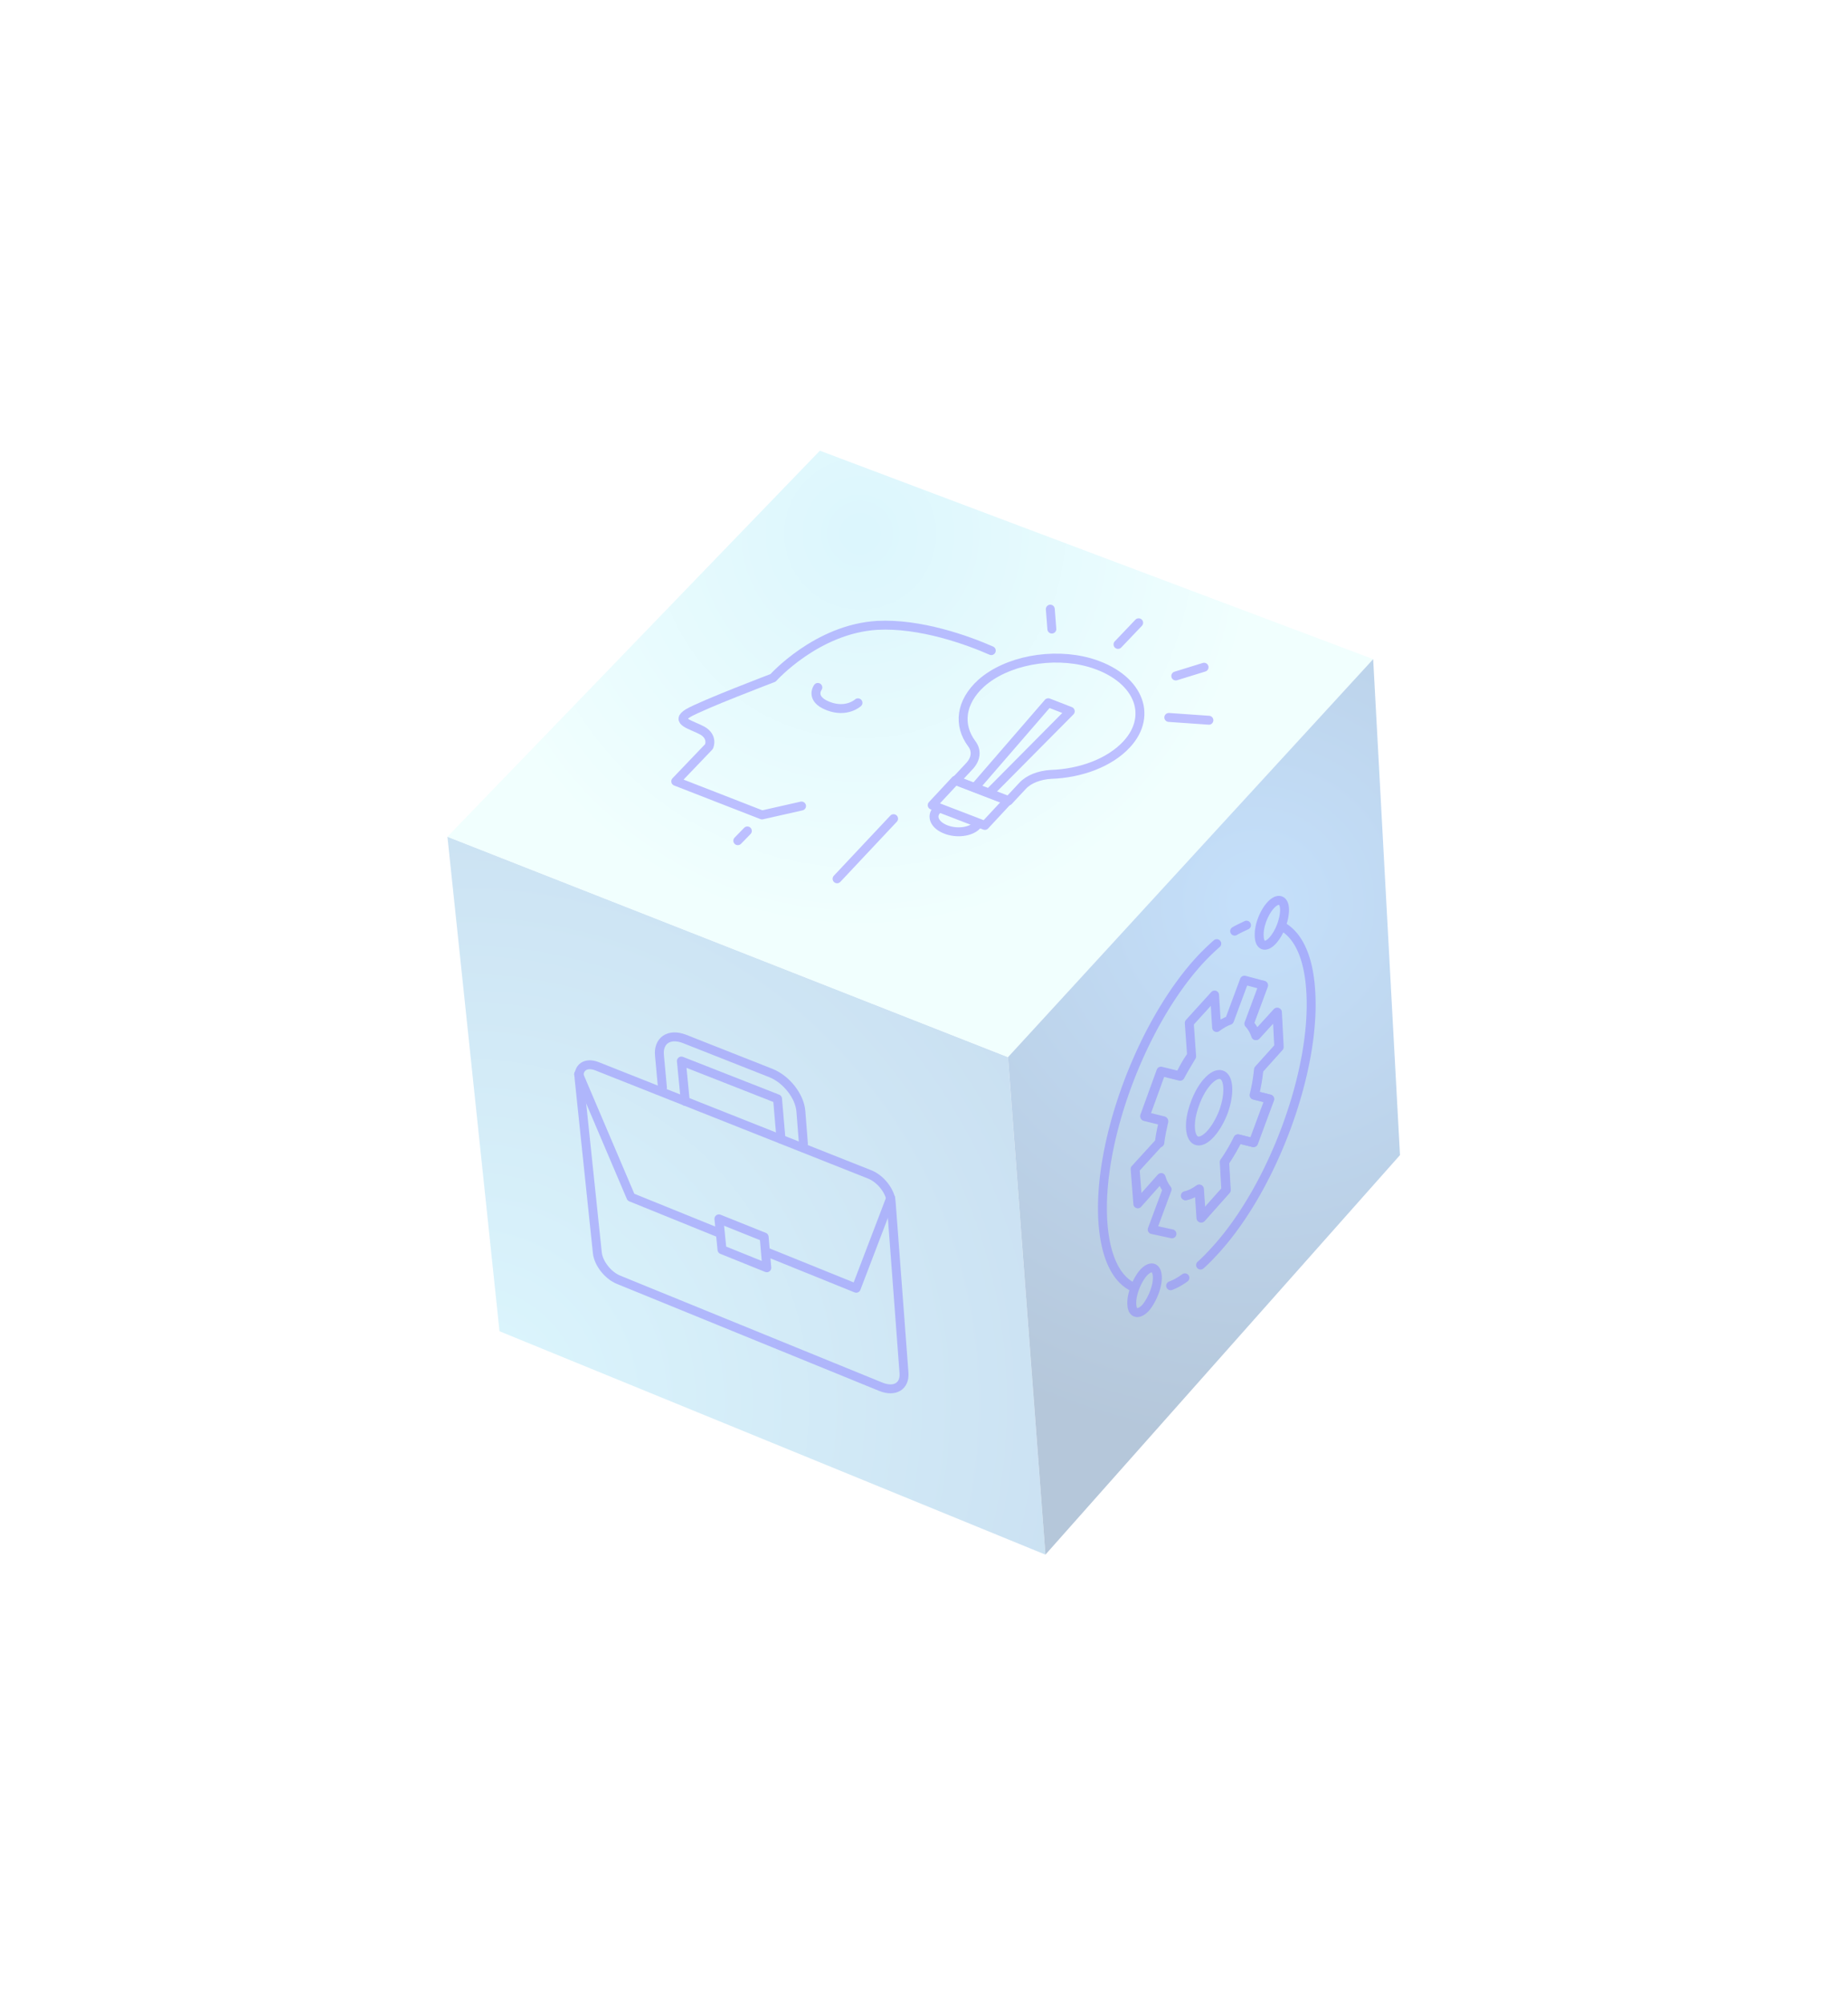 <svg width="414" height="449" viewBox="0 0 414 449" fill="none" xmlns="http://www.w3.org/2000/svg"><g filter="url(#filter0_d_837_1251)"><path d="M221.204 298.276L98.903 248.231 87.236 137.444l125.587 49.378 8.381 111.454z" fill="url(#paint0_radial_837_1251)"/><path d="M212.823 186.822L87.236 137.444l83.437-86.477 123.954 46.696-81.804 89.159z" fill="url(#paint1_radial_837_1251)"/><path d="M294.627 97.663l6.005 111.107-79.428 89.505-8.381-111.453 81.804-89.159z" fill="url(#paint2_radial_837_1251)"/><g style="mix-blend-mode:multiply" opacity=".5" stroke="#8C82FF" stroke-width="2" stroke-miterlimit="10" stroke-linecap="round" stroke-linejoin="round"><path d="M154.426 136.147l-2.137 2.192m34.893-4.937l-12.653 13.47m-7.965-16.306l-8.853 2-19.328-7.528 7.439-7.776s1.022-2.106-1.44-3.567c-2.473-1.362-6.322-2.061-3.211-3.951 3.21-1.88 19.012-7.887 19.012-7.887s9.778-10.952 23.333-11.762c9.604-.515 20.169 3.292 25.554 5.658"/><path d="M170.216 104.001s-1.87 2.521 2.284 4.157c4.154 1.636 6.709-.714 6.709-.714"/><path fill-rule="evenodd" clip-rule="evenodd" d="M239.368 116.781c6.222-6.696 2.479-15.226-8.257-18.347-8.4-2.376-18.656-.42-24.304 4.625-4.662 4.243-5.196 9.416-2.106 13.556 1.149 1.526.964 3.316-.404 4.884l-3.166 3.392 11.796 4.538 3.166-3.393c1.358-1.468 3.769-2.425 6.396-2.555 6.558-.227 13.034-2.574 16.879-6.7z"/><path d="M205.395 126.438l16.442-19.01 4.929 1.917-18.182 18.328"/><path fill-rule="evenodd" clip-rule="evenodd" d="M207.635 134.914l-11.796-4.538 5.203-5.594 11.796 4.537-5.203 5.595z"/><path d="M205.824 134.927c-1.359 1.468-4.514 1.846-6.929.892-2.514-.963-3.413-2.967-1.955-4.424m25.356-44.931l.343 4.46m34.101 8.552l-6.335 1.959m-8.318-11.919l-4.624 4.85m11.378 16.357l8.983.628"/></g><g style="mix-blend-mode:multiply" opacity=".5" stroke="#8C82FF" stroke-width="2" stroke-miterlimit="10" stroke-linecap="round" stroke-linejoin="round"><path d="M260.572 190.754c1.76.484 1.986 4.126.56 8.201-1.527 4.065-4.144 7.011-5.913 6.627-1.77-.384-2.086-4.136-.56-8.201 1.437-4.174 4.153-7.11 5.913-6.627z"/><path d="M252.64 217.882c1.025-.195 1.982-.7 3.07-1.492l.435 6.479 5.574-6.26-.357-6.27c1.07-1.598 2.051-3.306 3.052-5.213l3.43.857 3.625-9.779-3.43-.857c.515-2.058.81-3.938.995-5.729l4.544-5.059-.401-7.783-4.764 5.238c-.385-1.145-.899-2.003-1.534-2.672l3.203-8.616-4.304-1.149-3.344 9.004c-.936.305-1.904.909-2.881 1.612l-.453-7.285-5.673 6.25.532 7.494c-.851 1.42-1.701 2.84-2.572 4.459l-4.216-1.039-3.656 10.078 4.216 1.039c-.374 1.67-.748 3.341-.902 4.833"/><path d="M249.546 226.409l-4.424-.96 3.343-9.004c-.535-.658-1.039-1.615-1.334-2.651l-5.234 5.893-.6-7.803 5.443-5.972c.164-1.592.528-3.163.902-4.833l-4.216-1.039 3.656-10.078 4.215 1.039c.772-1.629 1.633-3.148 2.573-4.459m16.113-15.826l-3.203 8.616c.634.669 1.149 1.526 1.533 2.672l4.764-5.238.402 7.783-4.545 5.059c-.185 1.791-.49 3.77-.994 5.728l3.43.858-3.625 9.779-3.43-.858a34.984 34.984 0 01-3.053 5.214l.357 6.27-5.573 6.26-.436-6.479c-1.087.792-2.144 1.286-3.07 1.492m-.091 18.388c-1.088.792-2.154 1.386-3.201 1.78"/><path d="M274.356 157.596c3.605 2.082 5.906 7.045 6.308 14.828.995 17.595-8.384 43.166-21.109 57.332-1.248 1.379-2.377 2.57-3.594 3.65m18.806-79.789c.072 2.22-1.053 5.32-2.641 7.066-1.588 1.746-2.95 1.304-3.022-.915-.171-2.23 1.063-5.42 2.641-7.066 1.578-1.647 2.94-1.204 3.022.915zm-11.171 4.978c.857-.515 1.804-.92 2.651-1.335m-25.278 81.131c-3.746-1.695-6.267-6.479-6.868-14.282-1.362-17.936 8.419-44.47 21.572-58.894a51.971 51.971 0 013.913-3.818m-19.019 80.873c-.181-2.13 1.053-5.32 2.542-7.076 1.588-1.746 2.97-1.503 3.152.627.182 2.13-1.043 5.221-2.541 7.076-1.588 1.746-3.07 1.493-3.153-.627z"/></g><g style="mix-blend-mode:multiply" opacity=".5" stroke="#8C82FF" stroke-width="2" stroke-miterlimit="10" stroke-linecap="round" stroke-linejoin="round"><path d="M129.584 238.334l-3.955-1.615c-2.415-.954-4.545-3.687-4.806-6.027l-4.097-39.129c-.251-2.438 1.485-3.666 3.999-2.703l61.034 24.206c2.514.964 4.734 3.807 4.885 6.236l2.876 38.299c.199 2.936-2.054 4.311-5.145 3.087l-54.791-22.354z"/><path d="M116.62 190.648l11.728 27.552 19.973 8.097m30.496 12.302l-20.36-8.238m28.08-11.975l-7.72 20.213m-20.034-4.585l-10.037-4.053-.693-6.908 10.136 4.064.594 6.897zm-18.263-37.276l-.875-9.038 21.544 8.461.775 9.028"/><path d="M135.406 193.696l-.663-7.206c-.357-3.355 2.137-5.107 5.615-3.743l19.318 7.628c3.478 1.365 6.5 5.196 6.747 8.64l.563 7.196"/></g></g><defs><radialGradient id="paint0_radial_837_1251" cx="0" cy="0" r="1" gradientUnits="userSpaceOnUse" gradientTransform="rotate(5.903 -2511.336 1015.98) scale(149.095)"><stop offset=".029" stop-color="#DCF6FD"/><stop offset="1" stop-color="#C9DFF1"/></radialGradient><radialGradient id="paint1_radial_837_1251" cx="0" cy="0" r="1" gradientUnits="userSpaceOnUse" gradientTransform="rotate(5.903 -583.362 1779.211) scale(89.397)"><stop offset=".029" stop-color="#DCF6FD"/><stop offset="1" stop-color="#F1FFFE"/></radialGradient><radialGradient id="paint2_radial_837_1251" cx="0" cy="0" r="1" gradientUnits="userSpaceOnUse" gradientTransform="rotate(5.903 -1341.985 2681.513) scale(121.662)"><stop offset=".037" stop-color="#C4DFFA"/><stop offset="1" stop-color="#B5C7DA"/></radialGradient><filter id="filter0_d_837_1251" x=".236" y=".967" width="413.396" height="447.309" filterUnits="userSpaceOnUse" color-interpolation-filters="sRGB"><feFlood flood-opacity="0" result="BackgroundImageFix"/><feColorMatrix in="SourceAlpha" values="0 0 0 0 0 0 0 0 0 0 0 0 0 0 0 0 0 0 127 0" result="hardAlpha"/><feOffset dx="13" dy="50"/><feGaussianBlur stdDeviation="50"/><feComposite in2="hardAlpha" operator="out"/><feColorMatrix values="0 0 0 0 0.558 0 0 0 0 0.761 0 0 0 0 1 0 0 0 0.5 0"/><feBlend in2="BackgroundImageFix" result="effect1_dropShadow_837_1251"/><feBlend in="SourceGraphic" in2="effect1_dropShadow_837_1251" result="shape"/></filter></defs></svg>